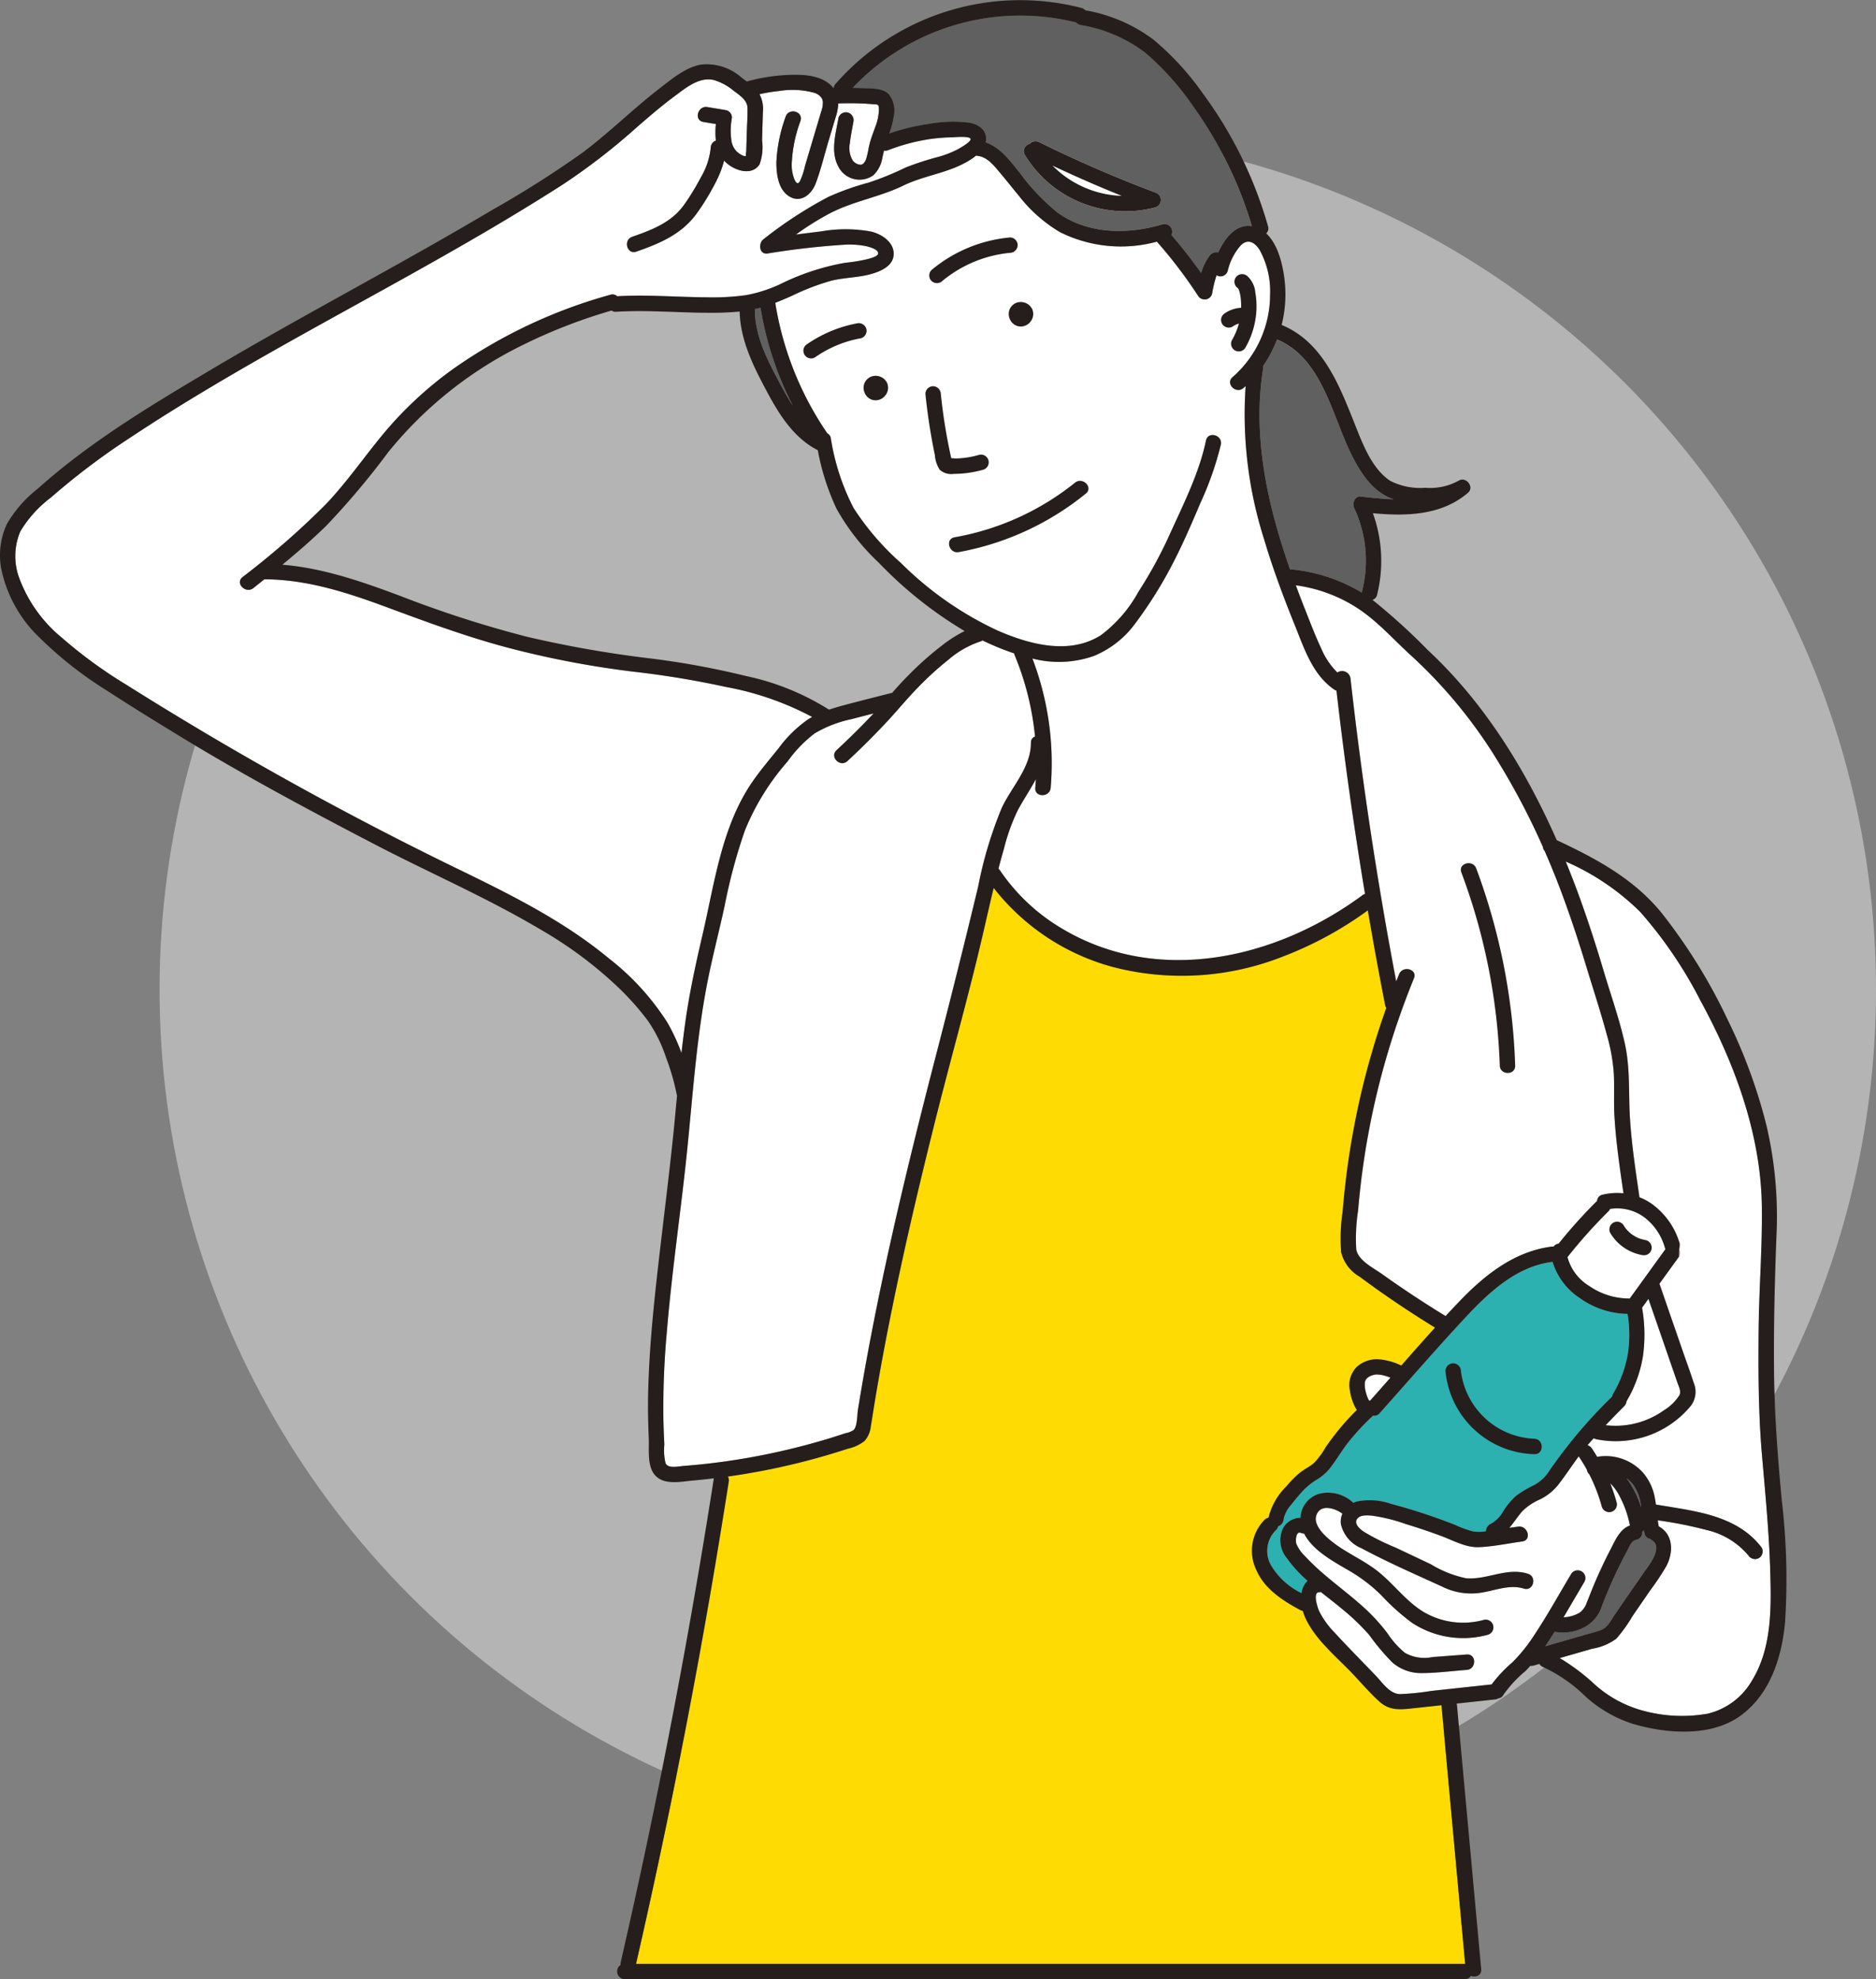 <svg xmlns="http://www.w3.org/2000/svg" width="200.012" height="211" viewBox="0 0 200.012 211">
  <rect x="0" y="0" width="200.012" height="211" fill="#808080" stroke="none"/>
  <g id="グループ_1195" data-name="グループ 1195" transform="translate(-144.988 -5482)">
    <g id="グループ_298" data-name="グループ 298" transform="translate(0 -1)">
      <circle id="楕円形_16" data-name="楕円形 16" cx="91.5" cy="91.5" r="91.5" transform="translate(162 5497)" fill="#b4b4b4"/>
      <g id="グループ_297" data-name="グループ 297">
        <g id="グループ_295" data-name="グループ 295">
          <path id="パス_5264" data-name="パス 5264" d="M278,5512.456a.847.847,0,0,0-1.162,0,.828.828,0,0,0,0,1.161.671.671,0,0,1,.281.421,4.373,4.373,0,0,1,.144.71,6.932,6.932,0,0,1,.041,1.069,3.409,3.409,0,0,0-1.725.578.882.882,0,0,0-.378.491.842.842,0,0,0,.083.633.826.826,0,0,0,.491.377.815.815,0,0,0,.633-.082,2.746,2.746,0,0,1,.413-.231c.079-.029.158-.057.24-.079a7.345,7.345,0,0,1-.725,1.754.822.822,0,0,0,1.418.829,8.974,8.974,0,0,0,1.184-3.914,8.749,8.749,0,0,0-.117-2.031A2.657,2.657,0,0,0,278,5512.456Z" fill="#fff"/>
          <path id="パス_5265" data-name="パス 5265" d="M239.515,5523.723a1.008,1.008,0,0,0-.1-.136,1.276,1.276,0,0,0-.114-.138,1.962,1.962,0,0,0-.212-.167.715.715,0,0,0-.063-.04,1.973,1.973,0,0,0-.265-.114.608.608,0,0,0-.082-.025,2.333,2.333,0,0,0-.288-.04.5.5,0,0,0-.085,0,1.972,1.972,0,0,0-.288.039.426.426,0,0,0-.08.023,1.778,1.778,0,0,0-.258.114c-.013.008-.025.016-.037.025-.066.048-.133.1-.194.151a.635.635,0,0,0-.078.122c-.035.04-.084.065-.112.112a1.093,1.093,0,0,0-.147.322,1.232,1.232,0,0,0-.051.358c0,.023,0,.047,0,.071a2.12,2.12,0,0,0,.042.284c.006.023.013.046.021.068a2.26,2.26,0,0,0,.113.262,1.427,1.427,0,0,0,.208.279.529.529,0,0,0,.052.048,1.667,1.667,0,0,0,.224.169,1.766,1.766,0,0,0,.25.109.5.5,0,0,0,.079.023,1.34,1.34,0,0,0,.581,0,.494.494,0,0,0,.083-.022,1.98,1.98,0,0,0,.265-.114,1.306,1.306,0,0,0,.292-.222,1.382,1.382,0,0,0,.119-.145,1.253,1.253,0,0,0,.109-.152,2,2,0,0,0,.112-.26.524.524,0,0,0,.026-.088,1.85,1.85,0,0,0,.037-.287,1.518,1.518,0,0,0-.034-.293A1.065,1.065,0,0,0,239.515,5523.723Z" fill="#fff"/>
          <path id="パス_5266" data-name="パス 5266" d="M253.156,5515.373l-.038.025c-.065.048-.132.1-.193.151a.606.606,0,0,0-.078.122c-.035.04-.084.065-.112.112a1.092,1.092,0,0,0-.148.322,1.231,1.231,0,0,0-.05.357.439.439,0,0,0,0,.072,2.094,2.094,0,0,0,.041.283c.006.024.014.047.022.069a2.092,2.092,0,0,0,.113.262,1.379,1.379,0,0,0,.208.278.408.408,0,0,0,.052.049,1.666,1.666,0,0,0,.224.169,1.714,1.714,0,0,0,.25.109.416.416,0,0,0,.079.023,1.34,1.34,0,0,0,.581,0,.452.452,0,0,0,.083-.022,2.1,2.1,0,0,0,.265-.114,1.3,1.3,0,0,0,.292-.223,1.244,1.244,0,0,0,.119-.145,1.354,1.354,0,0,0,.109-.151,2.039,2.039,0,0,0,.112-.26.539.539,0,0,0,.026-.088,1.859,1.859,0,0,0,.037-.287,1.6,1.6,0,0,0-.034-.293,1.061,1.061,0,0,0-.13-.336,1.124,1.124,0,0,0-.1-.137,1.107,1.107,0,0,0-.114-.137,1.926,1.926,0,0,0-.212-.167.525.525,0,0,0-.063-.04,2.021,2.021,0,0,0-.264-.115.62.62,0,0,0-.083-.024,2.476,2.476,0,0,0-.288-.041.547.547,0,0,0-.085,0,2.2,2.2,0,0,0-.287.038.653.653,0,0,0-.08.024A1.6,1.6,0,0,0,253.156,5515.373Z" fill="#fff"/>
          <path id="パス_5267" data-name="パス 5267" d="M249.825,5533.072a.822.822,0,0,0-.437-1.584,9.818,9.818,0,0,1-2.509.388c-.071,0-.3-.028-.466-.03-.011-.036-.024-.074-.03-.1q-.151-.69-.288-1.383-.523-2.665-.8-5.368a.845.845,0,0,0-.821-.821.828.828,0,0,0-.822.821,64.278,64.278,0,0,0,1.009,6.533,3.279,3.279,0,0,0,.513,1.55,1.846,1.846,0,0,0,1.494.444A11.642,11.642,0,0,0,249.825,5533.072Z" fill="#fff"/>
          <path id="パス_5268" data-name="パス 5268" d="M246.329,5531.85a.173.173,0,0,0-.089.02C246.277,5531.833,246.3,5531.834,246.329,5531.85Z" fill="#fff"/>
          <path id="パス_5269" data-name="パス 5269" d="M259.6,5534.457a28.37,28.37,0,0,1-12.837,5.819c-1.039.186-.6,1.769.437,1.584a30,30,0,0,0,13.561-6.242C261.58,5534.954,260.411,5533.8,259.6,5534.457Z" fill="#fff"/>
          <path id="パス_5270" data-name="パス 5270" d="M245.461,5512.95a13.281,13.281,0,0,1,7.207-2.994.844.844,0,0,0,.822-.821.828.828,0,0,0-.822-.822,15.21,15.21,0,0,0-8.369,3.475.828.828,0,0,0,0,1.162A.842.842,0,0,0,245.461,5512.95Z" fill="#fff"/>
          <path id="パス_5271" data-name="パス 5271" d="M237.352,5518.049a.844.844,0,0,0-1.011-.574,13.843,13.843,0,0,0-5.291,2.206.821.821,0,1,0,.829,1.418,12.289,12.289,0,0,1,4.9-2.04A.826.826,0,0,0,237.352,5518.049Z" fill="#fff"/>
          <path id="パス_5272" data-name="パス 5272" d="M320.484,5615.21a4.391,4.391,0,0,1-.842-.234h0l-.021-.012c-.066-.031-.132-.063-.2-.1a4.041,4.041,0,0,1-.376-.225c-.049-.033-.1-.067-.144-.1l-.057-.046c-.111-.1-.218-.2-.319-.3-.051-.052-.1-.106-.148-.162-.023-.026-.068-.087-.09-.117-.066-.094-.132-.186-.191-.284a.822.822,0,0,0-1.419.829,4.989,4.989,0,0,0,3.371,2.336.9.9,0,0,0,.633-.083.84.84,0,0,0,.377-.491A.83.83,0,0,0,320.484,5615.21Z" fill="#fff"/>
          <path id="パス_5273" data-name="パス 5273" d="M308.565,5636.38a8.233,8.233,0,0,1-7.82-7.224.847.847,0,0,0-.821-.822.827.827,0,0,0-.822.822,9.775,9.775,0,0,0,9.463,8.867C309.622,5638.063,309.62,5636.421,308.565,5636.38Z" fill="#fff"/>
          <path id="パス_5274" data-name="パス 5274" d="M304.888,5596.592c.036,1.054,1.679,1.059,1.643,0a66.309,66.309,0,0,0-4.153-21.016c-.367-.981-1.956-.556-1.584.437A64.88,64.88,0,0,1,304.888,5596.592Z" fill="#fff"/>
          <path id="パス_5275" data-name="パス 5275" d="M304.872,5564.457a75.986,75.986,0,0,1,4.62,8.853.622.622,0,0,0,.168.386q.993,2.268,1.861,4.588c.951,2.556,1.8,5.148,2.594,7.758.739,2.433,1.541,4.859,2.2,7.316a19.519,19.519,0,0,1,.74,4.239c.057,1.458-.025,2.915.059,4.375.158,2.765.568,5.507.964,8.247a6.607,6.607,0,0,0-2.234.146.72.72,0,0,0-.582.66,53.97,53.97,0,0,0-4.1,4.569.756.756,0,0,0-.522.307.783.783,0,0,0-.233,0c-3.993.525-7.124,3.031-9.833,5.856-.489.51-.966,1.032-1.447,1.551q-3.474-2.12-6.789-4.484c-.894-.64-2.577-1.453-2.747-2.659a19.372,19.372,0,0,1,.2-4.12,83.26,83.26,0,0,1,2.908-15.936,85.37,85.37,0,0,1,3.046-8.813c.4-.978-1.19-1.4-1.584-.436-.1.256-.2.515-.3.773q-3.055-16.055-4.881-32.309a.9.9,0,0,0-1.4-.629,7.965,7.965,0,0,1-1.729-2.569c-.61-1.3-1.126-2.653-1.655-3.989-.359-.9-.7-1.816-1.042-2.73a15.937,15.937,0,0,1,6.541,2.412c2.184,1.415,3.914,3.422,5.835,5.156A51.671,51.671,0,0,1,304.872,5564.457Z" fill="#fff"/>
          <path id="パス_5276" data-name="パス 5276" d="M318.4,5640.593a3.587,3.587,0,0,1,.728.716,5,5,0,0,1,.822,2.376A10.119,10.119,0,0,0,318.4,5640.593Z" fill="#606060"/>
          <path id="パス_5277" data-name="パス 5277" d="M310.224,5639.714a4.53,4.53,0,0,1-1.666,1.6,11.45,11.45,0,0,0-1.963,1.172,7.812,7.812,0,0,0-1.3,1.559,3.6,3.6,0,0,1-1.338,1.391.87.87,0,0,0-.541.8,4.327,4.327,0,0,1-1.407.018,10.967,10.967,0,0,1-1.884-.691q-1.11-.437-2.237-.83-2.275-.8-4.61-1.415a6.8,6.8,0,0,0-3.636-.246,2.889,2.889,0,0,0-.371.143,3.907,3.907,0,0,0-3.625-.97,2.773,2.773,0,0,0-2.007,2.57,2.113,2.113,0,0,0-1.867,1.121,2.986,2.986,0,0,0,.407,3.167,14.012,14.012,0,0,0,2.225,2.426,2.13,2.13,0,0,0-.648,1.316,7.692,7.692,0,0,1-3.243-2.948,3.109,3.109,0,0,1,.478-3.742.731.731,0,0,0,.259-.447.872.872,0,0,0,.6-.776,3.272,3.272,0,0,1,.82-1.538c.375-.478.759-.953,1.175-1.4a7.107,7.107,0,0,1,1.436-1.192,5.318,5.318,0,0,0,1.383-1.133c.8-.982,1.411-2.1,2.211-3.08a26.623,26.623,0,0,1,2.525-2.674.7.7,0,0,0,.672-.247c3.031-3.39,6.011-6.836,9.108-10.166,2.487-2.673,5.444-5.465,9.226-5.963a.947.947,0,0,0,.11-.025,7.081,7.081,0,0,0,2.884,3.858,8.982,8.982,0,0,0,5.107,1.694,13.566,13.566,0,0,1,.037,4.252,12.514,12.514,0,0,1-1.571,4.263.846.846,0,0,0-.107.295A53.221,53.221,0,0,0,310.224,5639.714Z" fill="#2db0b0"/>
          <path id="パス_5278" data-name="パス 5278" d="M290.9,5632.215q-.036-.07-.069-.141c-.036-.081-.043-.1-.023-.046s.013.034-.019-.048c-.02-.049-.038-.1-.056-.147-.026-.075-.051-.15-.074-.225a4.9,4.9,0,0,1-.129-.536c0-.024-.018-.129-.021-.146-.006-.065-.013-.131-.016-.2,0-.1.008-.195,0-.291,0-.017,0-.016,0-.023.008-.042.016-.084.027-.126s.053-.131.048-.128c.016-.03.031-.06.049-.089l.038-.056.017-.019c.044-.041.087-.086.13-.129l.016-.016.012-.008c.062-.039.122-.079.186-.114.029-.016.144-.066.136-.066.034-.012.068-.026.1-.037.061-.019.122-.036.184-.05.042-.01.083-.018.125-.026l.031,0a1.635,1.635,0,0,1,.355,0c.055,0,.109.007.164.012l.04,0c-.016,0,0,0,.066.012.054.01.108.021.161.033.161.036.32.081.477.132.127.041.25.089.374.137q-1.082,1.228-2.168,2.45a.677.677,0,0,0-.109,0C290.94,5632.286,290.92,5632.251,290.9,5632.215Z" fill="#fff"/>
          <path id="パス_5279" data-name="パス 5279" d="M318.16,5632.9a.773.773,0,0,0,.233-.5,13.775,13.775,0,0,0,1.757-4.8,16.548,16.548,0,0,0-.092-5.185l.68-.942q.811,2.343,1.622,4.687l.968,2.8q.254.735.509,1.471c.142.409.4.871.216,1.291a5.017,5.017,0,0,1-1.634,1.607,8.96,8.96,0,0,1-2.1,1.119,8.846,8.846,0,0,1-4.136.49C316.834,5634.244,317.5,5633.57,318.16,5632.9Z" fill="#fff"/>
          <path id="パス_5280" data-name="パス 5280" d="M318.733,5621.45a.752.752,0,0,0-.1-.021,7.486,7.486,0,0,1-4.218-1.342,5.144,5.144,0,0,1-2.3-3.074,53.8,53.8,0,0,1,4.363-4.878.792.792,0,0,0,.165-.252,4.9,4.9,0,0,1,3.683.9,6.163,6.163,0,0,1,2.174,3.232.873.873,0,0,0,.06.145Z" fill="#fff"/>
          <path id="パス_5281" data-name="パス 5281" d="M289.029,5531.368c.991,2.015,2.33,4.126,4.543,4.86-1.193-.035-2.38-.164-3.49-.289-.679-.076-.943.739-.709,1.236a13.2,13.2,0,0,1,.849,8.786.893.893,0,0,0-.022.247,17.775,17.775,0,0,0-7.44-2.5.824.824,0,0,0-.227.008c-.454-1.3-.883-2.608-1.268-3.929-1.655-5.675-2.558-11.644-1.6-17.529a.893.893,0,0,0,0-.258,13.224,13.224,0,0,0,1.462-2.792C285.9,5521.169,286.992,5527.225,289.029,5531.368Z" fill="#606060"/>
          <path id="パス_5282" data-name="パス 5282" d="M276.4,5523.205c-.8.692.365,1.849,1.162,1.161.08-.069.154-.144.232-.215a43.9,43.9,0,0,0,1.981,16.38c.914,3.084,2.041,6.1,3.246,9.081,1.011,2.5,1.9,5.33,4.241,6.915a.825.825,0,0,0,.219.1q1.248,10.871,3.043,21.665a.8.8,0,0,0-.255.126c-9.177,6.779-21.771,9.714-32.058,3.569a20.7,20.7,0,0,1-6.608-6.2.872.872,0,0,0-.161-.178c.185-.711.376-1.42.581-2.126a21.073,21.073,0,0,1,1.492-4.141c.6-1.11,1.308-2.152,1.9-3.264-.017.3-.024.6-.049.9-.089,1.054,1.554,1.048,1.642,0a31.263,31.263,0,0,0-1.964-13.784,11.244,11.244,0,0,0,6.567-.268,10.325,10.325,0,0,0,4.478-3.553,45.317,45.317,0,0,0,4-6.429c1.062-2.061,1.985-4.21,2.89-6.343a33.984,33.984,0,0,0,2.17-6.2c.216-1.032-1.367-1.473-1.584-.437-.734,3.5-2.423,6.817-3.889,10.055a46.161,46.161,0,0,1-3.3,6.044,14.442,14.442,0,0,1-4.015,4.651c-3.381,2.15-7.673.973-11.074-.524a36.237,36.237,0,0,1-10.25-7.179,28.344,28.344,0,0,1-5.036-5.843,24.259,24.259,0,0,1-2.434-7.458.705.705,0,0,0-.367-.511,34.1,34.1,0,0,1-5.554-13.923c.611-.236,1.214-.5,1.81-.761a25.36,25.36,0,0,1,4.167-1.593c1.436-.353,2.945-.321,4.365-.746,1.07-.321,2.379-.941,2.278-2.261-.091-1.2-1.349-1.98-2.407-2.231a15.082,15.082,0,0,0-5.33-.018c-.893.11-1.785.224-2.677.337a29.913,29.913,0,0,1,3.745-2.33c2.467-1.251,5.215-1.683,7.7-2.892,2.137-1.04,4.573-1.311,6.654-2.46a7.506,7.506,0,0,0,1.11-.739.89.89,0,0,0,.181.038c1.048.116,1.8,1.133,2.433,1.88.662.783,1.291,1.593,1.949,2.379a15.63,15.63,0,0,0,4.372,3.864,14.548,14.548,0,0,0,10.33,1.015,49.53,49.53,0,0,1,4.388,5.765.825.825,0,0,0,.818.392.811.811,0,0,0,.683-.589,12.894,12.894,0,0,1,.482-1.985.8.8,0,0,0,1.188-.47,6.226,6.226,0,0,1,1.362-2.682c.791-.815,1.536-.342,2.05.476a9.155,9.155,0,0,1,1.1,4.75A11.691,11.691,0,0,1,276.4,5523.205Z" fill="#fff"/>
          <path id="パス_5283" data-name="パス 5283" d="M226.075,5515.8a35.169,35.169,0,0,0,3.5,10.535c-.494-.737-.933-1.517-1.349-2.294-1.321-2.468-2.716-5.067-2.75-7.933a.859.859,0,0,0-.017-.147C225.665,5515.915,225.87,5515.855,226.075,5515.8Z" fill="#606060"/>
          <path id="パス_5284" data-name="パス 5284" d="M259.748,5485.4a.722.722,0,0,0,.446.26,15.5,15.5,0,0,1,6.923,2.975,29.454,29.454,0,0,1,5.071,5.677,42.746,42.746,0,0,1,6.268,12.8c-1.668-.282-2.879,1.249-3.594,2.8a.87.87,0,0,0-.939.373,5.861,5.861,0,0,0-.878,1.814c-.988-1.4-2.052-2.749-3.173-4.047a.819.819,0,0,0-.944-1.149c-3.722,1.118-8.015,1.083-11.257-1.3a23.261,23.261,0,0,1-4.036-4.284c-1.018-1.254-2.041-2.63-3.573-3.143a1.937,1.937,0,0,0,.049-.2c.136-1.089-.8-1.724-1.758-1.892a14.566,14.566,0,0,0-4.394.133,21.441,21.441,0,0,0-4.175,1.029,9.03,9.03,0,0,0,.493-1.868,2.8,2.8,0,0,0-.54-2.34c-.676-.69-1.949-.6-2.836-.642-.334-.016-.667-.015-1-.018A24.548,24.548,0,0,1,259.748,5485.4Z" fill="#606060"/>
          <path id="パス_5285" data-name="パス 5285" d="M216.13,5591.991a27.121,27.121,0,0,0-6.263-6.849c-4.751-3.934-10.3-6.7-15.816-9.384a369.344,369.344,0,0,1-35.617-19.771A49.156,49.156,0,0,1,151.6,5551a14.935,14.935,0,0,1-4.632-6.569,6.743,6.743,0,0,1,.185-4.779,12.675,12.675,0,0,1,3.277-3.625,74.922,74.922,0,0,1,8.248-6.248c11.9-7.914,24.737-14.307,37.07-21.487,3.1-1.8,6.164-3.652,9.181-5.582a68.379,68.379,0,0,0,7.976-6.165c1.3-1.126,2.6-2.251,3.979-3.271,1.195-.882,2.645-2.128,4.234-1.736a5.894,5.894,0,0,1,2.08,1.128c.632.482,1.47.994,1.487,1.853s-.048,1.749-.073,2.618l-.039,1.327-.019.663c0,.08-.094.471-.017.484-.283.142-.891-.344-1.027-.484a2.082,2.082,0,0,1-.524-1.012,7.388,7.388,0,0,1,.038-2.572.818.818,0,0,0-.6-.792l-2.009-.336c-1.034-.173-1.479,1.41-.437,1.584l1.335.223a8.513,8.513,0,0,0,0,1.77.8.8,0,0,0-.544.731,7.807,7.807,0,0,1-1.058,3.191,25.507,25.507,0,0,1-1.846,3c-1.343,1.824-3.4,2.608-5.469,3.327-.992.346-.565,1.933.437,1.584,2.446-.852,4.741-1.81,6.344-3.939a24.543,24.543,0,0,0,2.039-3.309,10.973,10.973,0,0,0,.969-2.486c.028.034.048.071.078.1.841.918,2.836,1.663,3.7.34a5.353,5.353,0,0,0,.272-2.572c.029-1,.06-1.99.086-2.986a3.371,3.371,0,0,0-.356-1.924,19.066,19.066,0,0,1,2.146-.361,8.823,8.823,0,0,1,3.693.2,1.436,1.436,0,0,1,.807.6c.013.027.023.044.029.055.019.052.035.1.049.157.048.169.025.062.029.175a2.51,2.51,0,0,1-.151.934c-.4,1.343-.8,2.683-1.2,4.025l-.555,1.858a7.52,7.52,0,0,1-.54,1.62c-.216.375-.39.2-.563-.14a4.2,4.2,0,0,1-.3-1.9,14.856,14.856,0,0,1,.925-4.39c.327-1.008-1.258-1.44-1.584-.437a16.339,16.339,0,0,0-.984,4.827c-.012,1.255.179,2.945,1.374,3.667,1.245.751,2.376-.231,2.813-1.381.557-1.463.921-3.029,1.369-4.528l.741-2.477a5.675,5.675,0,0,0,.3-1.508c0-.006,0-.012,0-.018a29.9,29.9,0,0,1,3.8.084c.108.009.347,0,.429.08.126.126.1.479.1.639a5.607,5.607,0,0,1-.4,1.746c-.211.6-.452,1.2-.607,1.825-.126.51-.184,1.037-.354,1.536-.107.313-.3.593-.564.621a1.133,1.133,0,0,1-.874-.471,2.644,2.644,0,0,1-.287-1.878c.077-.737.237-1.471.362-2.2a.845.845,0,0,0-.573-1.011.83.83,0,0,0-1.011.574c-.279,1.627-.864,3.557-.047,5.117a2.531,2.531,0,0,0,3.763.995,3.259,3.259,0,0,0,.959-1.843c.06-.267.121-.529.183-.791a.731.731,0,0,0,.43-.039,20.8,20.8,0,0,1,4.58-1.205,19.746,19.746,0,0,1,2.3-.173c.225,0,1.765-.162,1.909.162.132.3-1.223,1.047-1.44,1.162a10.94,10.94,0,0,1-1.956.755,31.323,31.323,0,0,0-3.521,1.142,31.452,31.452,0,0,1-3.94,1.608,28.153,28.153,0,0,0-4.308,1.532,44.692,44.692,0,0,0-6.9,4.5c-.573.415-.486,1.644.414,1.53a82.282,82.282,0,0,1,8.375-.949,9.2,9.2,0,0,1,2.094.154c.3.064,1.366.332,1.336.786-.024.379-1.143.6-1.465.682a18.859,18.859,0,0,1-2.049.313,25.54,25.54,0,0,0-6.987,2.31,15.275,15.275,0,0,1-3.546,1.136,25.876,25.876,0,0,1-4.291.234c-3.163-.017-6.321-.3-9.484-.111a.733.733,0,0,0-.733-.158,54.014,54.014,0,0,0-16.773,7.919,40.375,40.375,0,0,0-6.836,6.209c-2.317,2.678-4.278,5.641-6.727,8.209a86.581,86.581,0,0,1-8.875,7.761c-.826.659.343,1.815,1.162,1.162l1.154-.925c4.5.008,8.8,1.4,12.987,2.945,4.321,1.6,8.613,3.193,13.074,4.368a100.127,100.127,0,0,0,13.445,2.549,97.535,97.535,0,0,1,9.7,1.61,31.526,31.526,0,0,1,9.22,3.21c-.146.081-.3.152-.44.242a13.382,13.382,0,0,0-3.157,3.094c-.953,1.178-1.937,2.337-2.8,3.586-3.278,4.766-4.022,10.8-5.306,16.3-.734,3.148-1.417,6.271-1.856,9.477-.143,1.04-.268,2.081-.386,3.124A20.577,20.577,0,0,0,216.13,5591.991Z" fill="#fff"/>
          <path id="パス_5286" data-name="パス 5286" d="M217.819,5639.28c-.532.041-1.594.3-1.869-.292a5.836,5.836,0,0,1-.132-1.977c-.04-.9-.084-1.8-.1-2.707a88.507,88.507,0,0,1,.359-9.239c.516-6.289,1.446-12.534,2.107-18.809.646-6.146,1.019-12.337,2.2-18.414.541-2.781,1.267-5.527,1.867-8.3a58.458,58.458,0,0,1,2.148-7.994,25.964,25.964,0,0,1,4.555-7.371,13.769,13.769,0,0,1,2.9-3,12.784,12.784,0,0,1,3.891-1.508c.787-.206,1.575-.406,2.363-.608q-1.9,2.021-3.93,3.908c-.777.72.387,1.879,1.162,1.162q2.166-2.006,4.182-4.163c1.09-1.17,2.106-2.408,3.217-3.558a33.545,33.545,0,0,1,3.331-3.053,10.166,10.166,0,0,1,3.4-1.962.835.835,0,0,0,.261-.126,29.012,29.012,0,0,0,3.383,1.383.843.843,0,0,0,.054.192,30.225,30.225,0,0,1,2.169,8.676.63.63,0,0,0-.425.692.579.579,0,0,0-.013.06c-.03,2.557-2.045,4.609-3.09,6.812a43.218,43.218,0,0,0-2.529,8.41q-2.186,9.093-4.534,18.134c-3.217,12.453-6.239,24.977-8.291,37.682-.085.53-.054,1.708-.445,2.125a2.226,2.226,0,0,1-.878.348q-.612.2-1.229.4-2.235.7-4.51,1.251a72.279,72.279,0,0,1-9.316,1.638C219.32,5639.153,218.57,5639.223,217.819,5639.28Z" fill="#fff"/>
          <path id="パス_5287" data-name="パス 5287" d="M301.2,5692.373c-.028,0-.049-.016-.078-.016H212.795q4.536-19.8,7.987-39.832.993-5.78,1.9-11.575a.84.84,0,0,0-.1-.555c.3-.043.607-.079.91-.125a73.9,73.9,0,0,0,9.607-2.128q1.161-.341,2.312-.718a4.252,4.252,0,0,0,1.755-.821,2.76,2.76,0,0,0,.66-1.539c.151-.873.278-1.75.423-2.623q.837-5.013,1.857-9.993c1.367-6.725,2.942-13.406,4.61-20.062,1.628-6.5,3.464-12.953,4.986-19.478.409-1.751.8-3.506,1.229-5.254a24.04,24.04,0,0,0,12.861,8.467,29.3,29.3,0,0,0,17.965-1.153,38.748,38.748,0,0,0,9.061-4.928q.864,5.064,1.845,10.107a.8.8,0,0,0,.125.306,84.524,84.524,0,0,0-3.542,13.221q-.77,4.23-1.118,8.524a18.959,18.959,0,0,0-.154,4.294,4.139,4.139,0,0,0,1.975,2.612c2.594,1.931,5.282,3.733,8.037,5.425-1.215,1.336-2.411,2.691-3.6,4.047a6.7,6.7,0,0,0-2.506-.679,3.262,3.262,0,0,0-2.227.809,2.758,2.758,0,0,0-.734,2.569,5.518,5.518,0,0,0,.739,2.051,26.12,26.12,0,0,0-2.074,2.264c-.437.546-.858,1.106-1.254,1.683a8.623,8.623,0,0,1-1.216,1.659c-.465.413-1.056.682-1.544,1.074a10.236,10.236,0,0,0-1.422,1.437,6.97,6.97,0,0,0-1.915,3.353.82.82,0,0,0-.4.194,4.712,4.712,0,0,0-.879,5.424c.863,1.976,2.808,3.23,4.637,4.209a.87.87,0,0,0,.3.1,4.807,4.807,0,0,0,.255.729c1.042,2.295,3.245,4.1,4.956,5.882.981,1.024,1.917,2.146,2.977,3.087s2.162.844,3.477.7l3.111-.335Z" fill="#ffdb04"/>
          <path id="パス_5288" data-name="パス 5288" d="M306.235,5660.205a14.461,14.461,0,0,0-2.192,2.36l-6.454.694a27.246,27.246,0,0,1-3.33.34c-1.116-.019-1.873-1.217-2.588-1.963-1.472-1.536-2.977-3.048-4.414-4.618a9.025,9.025,0,0,1-1.645-2.3c-.127-.281-.7-1.964.013-1.982a.967.967,0,0,0,.186-.023c.78.624,1.572,1.228,2.313,1.85a23.848,23.848,0,0,1,2.842,2.728,24.511,24.511,0,0,0,2.447,2.914,4.662,4.662,0,0,0,3.16,1.154c1.592-.007,3.207-.222,4.794-.34,1.048-.078,1.057-1.722,0-1.643q-1.809.135-3.617.27a4.273,4.273,0,0,1-2.961-.437,9.273,9.273,0,0,1-1.87-2.084,19.865,19.865,0,0,0-1.95-2.222c-1.489-1.447-3.174-2.671-4.75-4.02a23.7,23.7,0,0,1-2.146-2.044,3.764,3.764,0,0,1-.887-1.305c-.071-.23-.058-1.355.5-1.119a.889.889,0,0,0,.353.072c.923,1.844,3.267,3.054,4.888,4.015a16.951,16.951,0,0,1,3.349,2.581,23.132,23.132,0,0,0,3.283,2.937,9.952,9.952,0,0,0,8.072,1.248.822.822,0,0,0-.436-1.584,8.309,8.309,0,0,1-6.336-.789c-1.89-1.1-3.19-2.935-4.869-4.3-1.647-1.336-3.679-2.114-5.287-3.493-.648-.555-1.69-1.577-1.379-2.546.41-1.281,2.012-.781,2.785-.183a2.093,2.093,0,0,0-.161,1.113,3.672,3.672,0,0,0,2.192,2.563c2.794,1.5,5.76,2.789,8.645,4.11a6.859,6.859,0,0,0,4.188.615c1.473-.24,2.99-.888,4.477-.421,1.011.318,1.443-1.267.437-1.584-2.263-.711-4.34.667-6.588.482a11.765,11.765,0,0,1-3.755-1.489l-3.756-1.778a24.471,24.471,0,0,1-3.4-1.695c-.4-.272-1.083-.84-.711-1.369.306-.434,1.071-.386,1.536-.349a17.925,17.925,0,0,1,3.651.9q1.914.577,3.791,1.276c1.284.478,2.6,1.241,4,1.187,1.538-.059,3.1-.4,4.628-.606,1.042-.142.6-1.725-.437-1.584l-.945.129c.472-.546.865-1.171,1.376-1.758a6.106,6.106,0,0,1,1.916-1.283,5.7,5.7,0,0,0,1.936-1.564c.762-.983,1.44-2.014,2.175-3.009.317.469.6.948.869,1.433a.827.827,0,0,0,.225.439,17.732,17.732,0,0,1,1.352,3.433.822.822,0,1,0,1.584-.437,19.72,19.72,0,0,0-.688-2.012,4.832,4.832,0,0,1,.835,1.058,11.111,11.111,0,0,1,1.278,3.464c-1.057.348-1.589,1.615-2.061,2.524q-.963,1.854-1.774,3.783c-.258.609-.492,1.228-.743,1.84a2.28,2.28,0,0,1-.739,1.1,3.56,3.56,0,0,1-1.76.519c.753-1.262,1.487-2.537,2.237-3.8a.822.822,0,0,0-1.418-.829c-1.328,2.228-2.594,4.512-4.034,6.671A16.947,16.947,0,0,1,306.235,5660.205Z" fill="#fff"/>
          <path id="パス_5289" data-name="パス 5289" d="M309.885,5658.28c.293-.439.575-.886.855-1.334a4.868,4.868,0,0,0,2.9-.343,3.906,3.906,0,0,0,2.182-2.516c.514-1.3,1.06-2.592,1.673-3.853q.486-1,1.017-1.984c.226-.419.447-1.032.971-1.111a.81.81,0,0,0,.6-.857.739.739,0,0,0,.17-.186c.023.129.043.26.073.385a.714.714,0,0,0,.6.573.874.874,0,0,0,.161.121c1.311.775-.372,2.778-.886,3.528l-3.069,4.467c-.4.591-.749,1.353-1.458,1.607-.781.28-1.606.468-2.4.7l-3.522,1.015C309.788,5658.419,309.838,5658.35,309.885,5658.28Z" fill="#606060"/>
          <path id="パス_5290" data-name="パス 5290" d="M331.769,5662.174a7.449,7.449,0,0,1-4.7,3.511,15.772,15.772,0,0,1-6.926-.321,12.625,12.625,0,0,1-5.315-2.96,21.99,21.99,0,0,0-3.555-2.645l3.475-1a5.9,5.9,0,0,0,2.554-1.062,14.689,14.689,0,0,0,1.717-2.384l1.888-2.749a27.921,27.921,0,0,0,1.728-2.592c.748-1.407.811-3.307-.723-4.214-.022-.013-.043-.019-.064-.03-.043-.218-.083-.436-.113-.655a44.256,44.256,0,0,1,5.29,1.052,8.214,8.214,0,0,1,4.36,2.675.849.849,0,0,0,1.124.3.827.827,0,0,0,.294-1.124c-2.647-3.5-7.259-3.9-11.272-4.587-.028-.209-.055-.417-.092-.624a5.676,5.676,0,0,0-1.268-2.762,5.342,5.342,0,0,0-4.9-1.688c-.18-.3-.356-.6-.552-.9a.92.92,0,0,0-.465-.354c.024-.028.045-.058.07-.087.194-.224.4-.436.6-.657a.8.8,0,0,0,.285.112,10.387,10.387,0,0,0,10-3.5,2.474,2.474,0,0,0,.369-2.5c-.385-1.183-.815-2.354-1.222-3.53q-1.221-3.525-2.44-7.05,1.041-1.442,2.084-2.883a.751.751,0,0,0,.022-.774.739.739,0,0,0,.06-.6,7.941,7.941,0,0,0-2.929-4.214,6.184,6.184,0,0,0-1.38-.742,1,1,0,0,0,0-.108c-.4-2.788-.831-5.575-1-8.389-.162-2.668.04-5.271-.545-7.9-.568-2.555-1.45-5.04-2.2-7.546-.793-2.666-1.639-5.316-2.586-7.931q-.711-1.964-1.511-3.915a26.137,26.137,0,0,1,7.943,5.37,45.962,45.962,0,0,1,6.412,9.442c3.637,6.661,6.437,14.209,6.55,21.877.064,4.354-.295,8.729-.34,13.085-.047,4.461-.034,8.942.348,13.39.368,4.277.786,8.516.9,12.811C333.844,5654.636,333.849,5658.806,331.769,5662.174Z" fill="#fff"/>
          <path id="パス_5291" data-name="パス 5291" d="M268.171,5505.107a.829.829,0,0,0,0-1.584,134.89,134.89,0,0,1-12.409-5.382.82.82,0,0,0-1.006.2.784.784,0,0,0-.5,1.179A12.551,12.551,0,0,0,268.171,5505.107Z" fill="#fff"/>
          <path id="パス_5292" data-name="パス 5292" d="M257.2,5500.646q3.636,1.716,7.362,3.227A10.878,10.878,0,0,1,257.2,5500.646Z" fill="#fff"/>
        </g>
        <g id="グループ_296" data-name="グループ 296">
          <path id="パス_5293" data-name="パス 5293" d="M278,5512.456a.847.847,0,0,0-1.162,0,.828.828,0,0,0,0,1.161.671.671,0,0,1,.281.421,4.373,4.373,0,0,1,.144.71,6.942,6.942,0,0,1,.049,1.06,3.414,3.414,0,0,0-1.733.587.882.882,0,0,0-.378.491.837.837,0,0,0,.083.633.826.826,0,0,0,.491.377.815.815,0,0,0,.633-.082,2.665,2.665,0,0,1,.386-.225c.092-.034.184-.064.279-.089a7.349,7.349,0,0,1-.737,1.758.822.822,0,0,0,1.418.829,8.974,8.974,0,0,0,1.184-3.914,8.738,8.738,0,0,0-.117-2.03A2.657,2.657,0,0,0,278,5512.456Z" fill="#251e1c"/>
          <path id="パス_5294" data-name="パス 5294" d="M239.515,5523.723a1.008,1.008,0,0,0-.1-.136,1.276,1.276,0,0,0-.114-.138,1.962,1.962,0,0,0-.212-.167.715.715,0,0,0-.063-.04,1.973,1.973,0,0,0-.265-.114.608.608,0,0,0-.082-.025,2.333,2.333,0,0,0-.288-.04.5.5,0,0,0-.085,0,2.114,2.114,0,0,0-.288.039.426.426,0,0,0-.08.023,1.778,1.778,0,0,0-.258.114c-.013.008-.025.016-.037.025-.066.048-.133.1-.194.151a.753.753,0,0,0-.066.073.872.872,0,0,0-.124.161,1.118,1.118,0,0,0-.147.322,1.232,1.232,0,0,0-.051.358.572.572,0,0,0,0,.071,2.12,2.12,0,0,0,.042.284c.006.023.013.046.021.068a2.26,2.26,0,0,0,.113.262,1.427,1.427,0,0,0,.208.279.529.529,0,0,0,.052.048,1.667,1.667,0,0,0,.224.169,1.766,1.766,0,0,0,.25.109.5.5,0,0,0,.079.023,1.34,1.34,0,0,0,.581,0,.494.494,0,0,0,.083-.022,1.862,1.862,0,0,0,.265-.114,1.306,1.306,0,0,0,.292-.222,1.382,1.382,0,0,0,.119-.145,1.253,1.253,0,0,0,.109-.152,2.05,2.05,0,0,0,.112-.259.564.564,0,0,0,.026-.089,1.85,1.85,0,0,0,.037-.287,1.518,1.518,0,0,0-.034-.293A1.065,1.065,0,0,0,239.515,5523.723Z" fill="#251e1c"/>
          <path id="パス_5295" data-name="パス 5295" d="M253.156,5515.373l-.038.025c-.065.048-.132.1-.193.151a.572.572,0,0,0-.066.073.816.816,0,0,0-.124.161,1.092,1.092,0,0,0-.148.322,1.231,1.231,0,0,0-.05.357.439.439,0,0,0,0,.072,2.094,2.094,0,0,0,.041.283c.006.024.014.047.022.069a2.092,2.092,0,0,0,.113.262,1.379,1.379,0,0,0,.208.278.408.408,0,0,0,.052.049,1.6,1.6,0,0,0,.224.169,1.714,1.714,0,0,0,.25.109.416.416,0,0,0,.079.023,1.34,1.34,0,0,0,.581,0,.452.452,0,0,0,.083-.022,2.1,2.1,0,0,0,.265-.114,1.3,1.3,0,0,0,.292-.223,1.168,1.168,0,0,0,.119-.145,1.354,1.354,0,0,0,.109-.151,2.039,2.039,0,0,0,.112-.26.539.539,0,0,0,.026-.088,1.989,1.989,0,0,0,.037-.287,1.6,1.6,0,0,0-.034-.293,1.061,1.061,0,0,0-.13-.336,1.124,1.124,0,0,0-.1-.137,1.107,1.107,0,0,0-.114-.137,2.014,2.014,0,0,0-.211-.167.632.632,0,0,0-.064-.04,1.976,1.976,0,0,0-.265-.115.566.566,0,0,0-.082-.024,2.476,2.476,0,0,0-.288-.041.547.547,0,0,0-.085,0,2.2,2.2,0,0,0-.287.038.653.653,0,0,0-.08.024A1.638,1.638,0,0,0,253.156,5515.373Z" fill="#251e1c"/>
          <path id="パス_5296" data-name="パス 5296" d="M249.825,5533.072a.822.822,0,0,0-.437-1.584,9.818,9.818,0,0,1-2.509.388c-.071,0-.3-.03-.467-.032-.012-.037-.023-.071-.029-.1q-.151-.69-.288-1.383-.523-2.665-.8-5.368a.845.845,0,0,0-.821-.821.828.828,0,0,0-.822.821,64.278,64.278,0,0,0,1.009,6.533,3.279,3.279,0,0,0,.513,1.55,1.846,1.846,0,0,0,1.494.444A11.642,11.642,0,0,0,249.825,5533.072Zm-3.5-1.226a.154.154,0,0,0-.087.024C246.276,5531.835,246.3,5531.832,246.327,5531.846Z" fill="#251e1c"/>
          <path id="パス_5297" data-name="パス 5297" d="M259.6,5534.457a28.37,28.37,0,0,1-12.837,5.819c-1.039.186-.6,1.769.437,1.584a30,30,0,0,0,13.561-6.242C261.58,5534.954,260.411,5533.8,259.6,5534.457Z" fill="#251e1c"/>
          <path id="パス_5298" data-name="パス 5298" d="M245.461,5512.95a13.281,13.281,0,0,1,7.207-2.994.844.844,0,0,0,.822-.821.828.828,0,0,0-.822-.822,15.21,15.21,0,0,0-8.369,3.475.828.828,0,0,0,0,1.162A.842.842,0,0,0,245.461,5512.95Z" fill="#251e1c"/>
          <path id="パス_5299" data-name="パス 5299" d="M237.352,5518.049a.845.845,0,0,0-1.011-.574,13.843,13.843,0,0,0-5.291,2.206.821.821,0,1,0,.829,1.418,12.289,12.289,0,0,1,4.9-2.04A.826.826,0,0,0,237.352,5518.049Z" fill="#251e1c"/>
          <path id="パス_5300" data-name="パス 5300" d="M320.484,5615.21a4.391,4.391,0,0,1-.842-.234h0l-.022-.012c-.066-.031-.132-.063-.2-.1a4.041,4.041,0,0,1-.376-.225c-.049-.033-.1-.067-.144-.1l-.057-.046c-.111-.1-.218-.2-.319-.3-.051-.052-.1-.106-.148-.162s-.187-.254-.037-.038c-.084-.12-.168-.237-.244-.363a.822.822,0,0,0-1.419.829,4.989,4.989,0,0,0,3.371,2.336.9.9,0,0,0,.633-.083.84.84,0,0,0,.377-.491A.831.831,0,0,0,320.484,5615.21Zm-.8-.212.023.008Z" fill="#251e1c"/>
          <path id="パス_5301" data-name="パス 5301" d="M308.565,5636.38a8.233,8.233,0,0,1-7.82-7.224.847.847,0,0,0-.821-.822.827.827,0,0,0-.822.822,9.775,9.775,0,0,0,9.463,8.867C309.622,5638.063,309.62,5636.421,308.565,5636.38Z" fill="#251e1c"/>
          <path id="パス_5302" data-name="パス 5302" d="M304.888,5596.592c.036,1.054,1.679,1.059,1.643,0a66.309,66.309,0,0,0-4.153-21.016c-.367-.981-1.956-.556-1.584.437A64.88,64.88,0,0,1,304.888,5596.592Z" fill="#251e1c"/>
          <path id="パス_5303" data-name="パス 5303" d="M334.952,5642.918c-.436-4.649-.786-9.254-.825-13.927-.04-4.719.079-9.438.258-14.154a42.633,42.633,0,0,0-1.061-11.851,56.925,56.925,0,0,0-4.177-11.359,58.818,58.818,0,0,0-6.947-11.23c-2.989-3.707-7.007-5.851-11.239-7.835-3.321-7.524-7.729-14.664-13.746-20.263a66.705,66.705,0,0,0-5.9-5.351.724.724,0,0,0,.495-.55,14.962,14.962,0,0,0-.45-8.685c3.551.324,7.305.253,10.141-2.181.711-.61-.209-1.776-.995-1.29a6.307,6.307,0,0,1-3.557.758,7.039,7.039,0,0,1-3.729-.733c-2.02-1.315-3.024-4.141-3.875-6.273-1.624-4.066-3.383-8.566-7.713-10.353a13.385,13.385,0,0,0,.284-5.032c-.208-1.523-.694-3.588-1.929-4.724a.732.732,0,0,0,.192-.769,44.038,44.038,0,0,0-6.912-14.1,29.694,29.694,0,0,0-5.337-5.819,17,17,0,0,0-7.235-3.1.787.787,0,0,0-.408-.251,26.173,26.173,0,0,0-26.219,8.1.83.83,0,0,0-.205.472h0a2.465,2.465,0,0,0-.268-.309c-1.077-1.05-2.811-1.166-4.231-1.132a19.593,19.593,0,0,0-4.756.712c-.193-.149-.388-.293-.578-.435a5.575,5.575,0,0,0-4.365-1.358c-1.651.324-3.1,1.564-4.4,2.565-2.836,2.193-5.383,4.741-8.262,6.88a110.656,110.656,0,0,1-9.591,6.073c-3.316,1.971-6.67,3.876-10.036,5.759-6.728,3.765-13.507,7.443-20.136,11.384-6.328,3.762-12.692,7.589-18.2,12.518a13.325,13.325,0,0,0-3.3,3.754,7.911,7.911,0,0,0-.646,4.674,14.093,14.093,0,0,0,4.194,7.554,40.872,40.872,0,0,0,7.074,5.548c2.609,1.7,5.271,3.337,7.93,4.959,6.685,4.079,13.593,7.775,20.536,11.392,5.946,3.1,12.147,5.77,17.91,9.207a43.545,43.545,0,0,1,7.9,5.85,28.835,28.835,0,0,1,3.446,3.834,15.473,15.473,0,0,1,1.917,3.9,24.439,24.439,0,0,1,1.131,3.91.865.865,0,0,0,.041.148q-.1,1-.191,2.01c-.618,6.566-1.528,13.1-2.206,19.657-.34,3.289-.6,6.59-.683,9.9-.039,1.656-.01,3.307.063,4.962.054,1.237-.219,3.088.772,4.04s2.658.576,3.867.467q1.15-.1,2.3-.243-3.143,20.157-7.39,40.118-1.221,5.736-2.535,11.452a.87.87,0,0,0-.016.306.834.834,0,0,0,.432,1.525h89.551a.744.744,0,0,0,.666-.357c.5.2,1.168-.037,1.105-.718l-2.583-28.148a.849.849,0,0,0-.031-.165l4.084-.439a.863.863,0,0,0,.349-.112.733.733,0,0,0,.565-.4,13.019,13.019,0,0,1,2.341-2.52c.176-.179.347-.365.513-.553a.828.828,0,0,0,.348-.029l.615-.177a.832.832,0,0,0,.433.351,16.285,16.285,0,0,1,4.537,3.17,13.766,13.766,0,0,0,4.934,2.851c3.6,1.074,8.4,1.467,11.584-.879,3.15-2.318,4.374-6.245,4.71-9.984A71.791,71.791,0,0,0,334.952,5642.918Zm-30.08-78.461a75.937,75.937,0,0,1,4.617,8.84.628.628,0,0,0,.184.416q.988,2.26,1.848,4.571c.951,2.556,1.8,5.148,2.594,7.758.739,2.433,1.541,4.859,2.2,7.316a19.519,19.519,0,0,1,.74,4.239c.058,1.458-.025,2.915.059,4.375.158,2.763.567,5.5.963,8.241a6.617,6.617,0,0,0-2.233.152.719.719,0,0,0-.582.66,53.829,53.829,0,0,0-4.1,4.554.764.764,0,0,0-.541.317.846.846,0,0,0-.222,0c-3.993.525-7.124,3.031-9.833,5.856q-.735.767-1.456,1.546-3.469-2.117-6.78-4.479c-.894-.64-2.577-1.453-2.747-2.659a19.372,19.372,0,0,1,.2-4.12,83.26,83.26,0,0,1,2.908-15.936,85.37,85.37,0,0,1,3.046-8.813c.4-.978-1.19-1.4-1.584-.436-.1.257-.207.515-.309.772q-3.054-16.053-4.875-32.308a.906.906,0,0,0-1.4-.629,7.96,7.96,0,0,1-1.723-2.569c-.61-1.3-1.126-2.653-1.655-3.989q-.54-1.362-1.049-2.736a15.916,15.916,0,0,1,6.548,2.418c2.184,1.415,3.914,3.422,5.835,5.156A51.671,51.671,0,0,1,304.872,5564.457Zm13.53,76.133a3.607,3.607,0,0,1,.729.719,5,5,0,0,1,.825,2.382A10.108,10.108,0,0,0,318.4,5640.59Zm-8.178-.876a4.53,4.53,0,0,1-1.666,1.6,11.45,11.45,0,0,0-1.963,1.172,7.812,7.812,0,0,0-1.3,1.559,3.6,3.6,0,0,1-1.338,1.391.872.872,0,0,0-.542.8,4.32,4.32,0,0,1-1.406.015,10.967,10.967,0,0,1-1.884-.691q-1.11-.437-2.237-.83-2.275-.8-4.61-1.415a6.8,6.8,0,0,0-3.636-.246,2.8,2.8,0,0,0-.369.141,3.91,3.91,0,0,0-3.627-.968,2.773,2.773,0,0,0-2.007,2.564,2.117,2.117,0,0,0-1.867,1.127,2.986,2.986,0,0,0,.407,3.167,14,14,0,0,0,2.218,2.426,2.137,2.137,0,0,0-.644,1.316,7.69,7.69,0,0,1-3.24-2.948,3.109,3.109,0,0,1,.478-3.742.738.738,0,0,0,.259-.432.881.881,0,0,0,.6-.791,3.272,3.272,0,0,1,.82-1.538c.375-.478.759-.953,1.175-1.4a7.107,7.107,0,0,1,1.436-1.192,5.318,5.318,0,0,0,1.383-1.133c.8-.982,1.411-2.1,2.211-3.08a26.494,26.494,0,0,1,2.513-2.673.7.7,0,0,0,.684-.248c3.031-3.39,6.011-6.836,9.108-10.166,2.487-2.673,5.444-5.465,9.226-5.963a.825.825,0,0,0,.111-.022,7.067,7.067,0,0,0,2.883,3.855,8.989,8.989,0,0,0,5.113,1.7,13.577,13.577,0,0,1,.031,4.249,12.514,12.514,0,0,1-1.571,4.263.874.874,0,0,0-.11.3A53.257,53.257,0,0,0,310.224,5639.714Zm-19.322-7.5q-.036-.07-.069-.141c-.036-.081-.043-.1-.023-.046s.013.034-.019-.048c-.02-.049-.038-.1-.056-.147-.026-.075-.051-.15-.074-.225a4.9,4.9,0,0,1-.129-.536c-.005-.028-.024-.179-.022-.15-.006-.064-.012-.129-.015-.193,0-.1.008-.195,0-.291l0-.027c.008-.041.016-.082.026-.122s.09-.211.027-.089c.022-.044.044-.086.07-.128.011-.018.023-.035.035-.052l.02-.023c.044-.041.087-.086.13-.129l.017-.017.011-.007c.062-.039.122-.079.186-.114.029-.016.143-.065.139-.067l.1-.036c.061-.019.122-.036.184-.05.042-.01.083-.018.125-.026.093-.015.083-.015-.03,0a1.131,1.131,0,0,1,.416-.011c.055,0,.109.007.164.012l.024,0s.031.006.082.014.108.021.161.033c.161.036.32.081.477.132.127.041.252.087.377.134q-1.083,1.23-2.17,2.452a.842.842,0,0,0-.111,0C290.94,5632.285,290.92,5632.251,290.9,5632.215Zm27.258.682a.772.772,0,0,0,.236-.5,13.779,13.779,0,0,0,1.754-4.8,16.566,16.566,0,0,0-.091-5.188l.679-.94q.811,2.343,1.622,4.687l.968,2.8.509,1.471c.142.409.4.871.216,1.291a5.017,5.017,0,0,1-1.634,1.607,8.96,8.96,0,0,1-2.1,1.119,8.857,8.857,0,0,1-4.137.491C316.833,5634.244,317.5,5633.57,318.16,5632.9Zm.583-11.46a.855.855,0,0,0-.113-.008,7.486,7.486,0,0,1-4.218-1.342,5.149,5.149,0,0,1-2.307-3.071,54.011,54.011,0,0,1,4.367-4.881.791.791,0,0,0,.171-.258,4.9,4.9,0,0,1,3.677.91,6.163,6.163,0,0,1,2.174,3.232.927.927,0,0,0,.059.147Zm-29.714-90.069c.991,2.016,2.331,4.128,4.546,4.861-1.194-.035-2.382-.165-3.493-.29-.679-.076-.943.739-.709,1.236a13.2,13.2,0,0,1,.849,8.786.94.94,0,0,0-.026.235,17.794,17.794,0,0,0-7.436-2.488.892.892,0,0,0-.23,0c-.454-1.3-.88-2.606-1.265-3.926-1.655-5.675-2.558-11.644-1.6-17.529a.876.876,0,0,0,.005-.26,13.25,13.25,0,0,0,1.465-2.8C285.911,5521.162,286.992,5527.225,289.029,5531.368ZM280.4,5514.42a11.691,11.691,0,0,1-4,8.785c-.8.692.365,1.849,1.162,1.161.078-.067.155-.137.231-.207a43.9,43.9,0,0,0,1.982,16.372c.914,3.084,2.041,6.1,3.246,9.081,1.011,2.5,1.9,5.33,4.241,6.915a.888.888,0,0,0,.216.107q1.248,10.866,3.042,21.659a.82.82,0,0,0-.251.129c-9.177,6.779-21.771,9.714-32.058,3.569a20.7,20.7,0,0,1-6.608-6.2.9.9,0,0,0-.162-.183q.277-1.063.582-2.121a21.073,21.073,0,0,1,1.492-4.141c.6-1.116,1.321-2.162,1.914-3.281q-.024.458-.063.916c-.089,1.054,1.554,1.048,1.642,0a31.267,31.267,0,0,0-1.947-13.777,11.239,11.239,0,0,0,6.55-.275,10.325,10.325,0,0,0,4.478-3.553,45.317,45.317,0,0,0,4-6.429c1.062-2.061,1.985-4.21,2.89-6.343a33.984,33.984,0,0,0,2.17-6.2c.216-1.032-1.367-1.473-1.584-.437-.734,3.5-2.423,6.817-3.889,10.055a46.161,46.161,0,0,1-3.3,6.044,14.442,14.442,0,0,1-4.015,4.651c-3.381,2.15-7.673.973-11.074-.524a36.218,36.218,0,0,1-10.25-7.179,28.344,28.344,0,0,1-5.036-5.843,24.259,24.259,0,0,1-2.434-7.458.708.708,0,0,0-.37-.513,34.1,34.1,0,0,1-5.553-13.916c.612-.238,1.214-.5,1.812-.766a25.36,25.36,0,0,1,4.167-1.593c1.436-.353,2.945-.321,4.365-.746,1.07-.321,2.379-.941,2.278-2.261-.091-1.2-1.349-1.98-2.407-2.231a15.082,15.082,0,0,0-5.33-.018q-1.339.165-2.677.335a30.087,30.087,0,0,1,3.745-2.328c2.467-1.251,5.215-1.683,7.7-2.892,2.137-1.04,4.573-1.311,6.654-2.46a7.415,7.415,0,0,0,1.113-.738.963.963,0,0,0,.178.037c1.048.116,1.8,1.133,2.433,1.88.662.783,1.291,1.593,1.949,2.38a15.642,15.642,0,0,0,4.372,3.863,14.549,14.549,0,0,0,10.334,1.017,49.558,49.558,0,0,1,4.384,5.763.825.825,0,0,0,.818.392.811.811,0,0,0,.683-.589,12.967,12.967,0,0,1,.479-1.984.8.8,0,0,0,1.191-.471,6.226,6.226,0,0,1,1.362-2.682c.791-.815,1.536-.342,2.05.476A9.155,9.155,0,0,1,280.4,5514.42Zm-40.3,42.446a.844.844,0,0,0-.12.022c-1.652.424-3.307.836-4.956,1.275-.55.147-1.1.306-1.648.492a27.038,27.038,0,0,0-8.881-3.594,87.657,87.657,0,0,0-10.274-1.881,119.634,119.634,0,0,1-13.013-2.289,118.191,118.191,0,0,1-13.312-4.273c-4.147-1.558-8.381-3.057-12.806-3.417,1.618-1.331,3.2-2.7,4.7-4.168a84.292,84.292,0,0,0,6.6-7.841,42.489,42.489,0,0,1,14.4-11.445,57.187,57.187,0,0,1,9.4-3.642.741.741,0,0,0,.5.132c3.3-.208,6.606.11,9.911.107a32.146,32.146,0,0,0,3.247-.131c.069,3.126,1.526,5.956,2.972,8.656,1.275,2.381,2.8,4.777,5.256,6.074a.805.805,0,0,0,.1.045,25.642,25.642,0,0,0,1.988,6.224,23.842,23.842,0,0,0,4.533,5.793,43.323,43.323,0,0,0,9.137,7.269,13.971,13.971,0,0,0-2.424,1.544,33.59,33.59,0,0,0-3.559,3.163C241.235,5555.59,240.665,5556.226,240.1,5556.866Zm-14.027-41.055a35.142,35.142,0,0,0,3.461,10.467c-.479-.72-.9-1.482-1.31-2.238-1.321-2.468-2.716-5.067-2.75-7.933a.967.967,0,0,0-.014-.146C225.665,5515.917,225.869,5515.866,226.072,5515.811Zm33.671-30.411a.724.724,0,0,0,.451.264,15.5,15.5,0,0,1,6.923,2.975,29.454,29.454,0,0,1,5.071,5.677,42.735,42.735,0,0,1,6.275,12.8c-1.671-.288-2.885,1.246-3.6,2.8a.872.872,0,0,0-.938.375,5.829,5.829,0,0,0-.878,1.812q-1.484-2.1-3.17-4.051a.818.818,0,0,0-.947-1.143c-3.722,1.118-8.015,1.083-11.257-1.3a23.261,23.261,0,0,1-4.036-4.284c-1.016-1.252-2.034-2.631-3.561-3.147a1.828,1.828,0,0,0,.037-.2c.136-1.088-.8-1.724-1.758-1.892a14.566,14.566,0,0,0-4.394.133,21.477,21.477,0,0,0-4.172,1.019,8.985,8.985,0,0,0,.49-1.858,2.8,2.8,0,0,0-.54-2.34c-.676-.69-1.949-.6-2.836-.642-.337-.016-.674-.025-1.011-.028A24.56,24.56,0,0,1,259.743,5485.4ZM216.13,5591.991a27.121,27.121,0,0,0-6.263-6.849c-4.751-3.934-10.3-6.7-15.816-9.384a369.344,369.344,0,0,1-35.617-19.771A49.156,49.156,0,0,1,151.6,5551a14.935,14.935,0,0,1-4.632-6.569,6.743,6.743,0,0,1,.185-4.779,12.675,12.675,0,0,1,3.277-3.625,74.922,74.922,0,0,1,8.248-6.248c11.9-7.914,24.737-14.307,37.07-21.487,3.1-1.8,6.164-3.652,9.181-5.582a68.379,68.379,0,0,0,7.976-6.165c1.3-1.126,2.6-2.251,3.979-3.271,1.195-.882,2.645-2.128,4.234-1.736a5.894,5.894,0,0,1,2.08,1.128c.632.482,1.47.994,1.487,1.853s-.048,1.749-.074,2.618l-.038,1.327-.019.663c0,.088-.114.552.008.48-.271.18-.913-.336-1.052-.48a2.082,2.082,0,0,1-.524-1.012,7.412,7.412,0,0,1,.038-2.572.818.818,0,0,0-.6-.792l-2.009-.336c-1.034-.173-1.479,1.41-.437,1.584l1.334.223a8.5,8.5,0,0,0,0,1.769.8.8,0,0,0-.544.732,7.807,7.807,0,0,1-1.058,3.191,25.507,25.507,0,0,1-1.846,3c-1.343,1.824-3.4,2.608-5.469,3.327-.992.346-.565,1.933.437,1.584,2.446-.852,4.741-1.81,6.344-3.939a24.543,24.543,0,0,0,2.039-3.309,11.053,11.053,0,0,0,.977-2.463l.07.081c.841.918,2.836,1.663,3.7.34a5.353,5.353,0,0,0,.272-2.572c.029-1,.06-1.99.086-2.986a3.354,3.354,0,0,0-.364-1.938,18.99,18.99,0,0,1,2.154-.347,8.823,8.823,0,0,1,3.693.2,1.436,1.436,0,0,1,.807.6c.014.028.024.046.03.057.019.051.034.1.048.155.047.169.025.062.029.175a2.51,2.51,0,0,1-.151.934c-.4,1.343-.8,2.683-1.2,4.025l-.555,1.858a7.52,7.52,0,0,1-.54,1.62c-.216.375-.39.2-.563-.14a4.2,4.2,0,0,1-.3-1.9,14.856,14.856,0,0,1,.925-4.39c.327-1.008-1.258-1.44-1.584-.437a16.339,16.339,0,0,0-.984,4.827c-.012,1.255.179,2.945,1.374,3.667,1.245.751,2.376-.231,2.813-1.381.557-1.463.921-3.029,1.369-4.528l.741-2.477a5.675,5.675,0,0,0,.3-1.508c0-.008,0-.015,0-.023a29.887,29.887,0,0,1,3.8.089c.108.009.347,0,.429.08.126.126.1.479.1.639a5.607,5.607,0,0,1-.4,1.746c-.211.6-.452,1.2-.607,1.825-.126.51-.184,1.037-.354,1.536-.107.313-.3.593-.564.621a1.133,1.133,0,0,1-.874-.471,2.644,2.644,0,0,1-.287-1.878c.077-.737.237-1.471.363-2.2a.847.847,0,0,0-.574-1.011.83.83,0,0,0-1.011.574c-.279,1.627-.864,3.557-.047,5.117a2.531,2.531,0,0,0,3.763.995,3.259,3.259,0,0,0,.959-1.843c.059-.265.117-.528.179-.788a.739.739,0,0,0,.434-.042,20.8,20.8,0,0,1,4.58-1.205,19.746,19.746,0,0,1,2.3-.173c.225,0,1.765-.162,1.909.162.132.3-1.223,1.047-1.44,1.162a10.94,10.94,0,0,1-1.956.755,31.323,31.323,0,0,0-3.521,1.142,31.452,31.452,0,0,1-3.94,1.608,28.153,28.153,0,0,0-4.308,1.532,44.692,44.692,0,0,0-6.9,4.5c-.573.415-.486,1.644.414,1.53a82.282,82.282,0,0,1,8.375-.949,9.2,9.2,0,0,1,2.094.154c.3.064,1.366.332,1.336.786-.024.379-1.143.6-1.465.682a18.859,18.859,0,0,1-2.049.313,25.54,25.54,0,0,0-6.987,2.31,15.275,15.275,0,0,1-3.546,1.136,25.876,25.876,0,0,1-4.291.234c-3.162-.017-6.321-.3-9.483-.112a.733.733,0,0,0-.734-.157,54.014,54.014,0,0,0-16.773,7.919,40.375,40.375,0,0,0-6.836,6.209c-2.317,2.678-4.278,5.641-6.727,8.209a86.581,86.581,0,0,1-8.875,7.761c-.826.659.343,1.815,1.162,1.162q.58-.464,1.162-.928c4.5.009,8.8,1.4,12.979,2.948,4.321,1.6,8.613,3.193,13.074,4.368a100.127,100.127,0,0,0,13.445,2.549,97.535,97.535,0,0,1,9.7,1.61,31.608,31.608,0,0,1,9.206,3.2c-.144.079-.287.163-.426.251a13.382,13.382,0,0,0-3.157,3.094c-.953,1.178-1.937,2.337-2.8,3.586-3.278,4.766-4.022,10.8-5.306,16.3-.734,3.148-1.417,6.271-1.856,9.477-.142,1.036-.269,2.074-.388,3.113A20.559,20.559,0,0,0,216.13,5591.991Zm8.459-92.4a.1.1,0,0,1-.027.022A.138.138,0,0,0,224.589,5499.588Zm-6.77,139.692c-.532.041-1.594.3-1.869-.292a5.836,5.836,0,0,1-.132-1.977c-.04-.9-.084-1.8-.1-2.707a88.507,88.507,0,0,1,.359-9.239c.516-6.289,1.446-12.534,2.107-18.809.646-6.146,1.019-12.337,2.2-18.414.541-2.781,1.267-5.527,1.867-8.3a58.458,58.458,0,0,1,2.148-7.994,25.964,25.964,0,0,1,4.555-7.371,13.769,13.769,0,0,1,2.9-3,12.784,12.784,0,0,1,3.891-1.508q1.191-.311,2.383-.615-1.905,2.027-3.95,3.915c-.777.72.387,1.879,1.162,1.162q2.166-2.006,4.182-4.163c1.09-1.17,2.106-2.408,3.217-3.558a33.545,33.545,0,0,1,3.331-3.053,10.166,10.166,0,0,1,3.4-1.962.856.856,0,0,0,.265-.124,28.761,28.761,0,0,0,3.378,1.382.828.828,0,0,0,.055.191,30.221,30.221,0,0,1,2.17,8.675.623.623,0,0,0-.43.646.767.767,0,0,0-.009.107c-.03,2.557-2.045,4.609-3.09,6.812a43.218,43.218,0,0,0-2.529,8.41q-2.186,9.093-4.534,18.134c-3.217,12.453-6.239,24.977-8.291,37.682-.085.53-.054,1.708-.445,2.125a2.226,2.226,0,0,1-.878.348q-.612.2-1.229.4-2.235.7-4.51,1.251a72.279,72.279,0,0,1-9.316,1.638C219.32,5639.153,218.57,5639.223,217.819,5639.28Zm83.38,53.081c-.025,0-.051,0-.077,0H212.8q4.537-19.8,7.986-39.832.993-5.78,1.9-11.575a.847.847,0,0,0-.091-.548c.3-.043.6-.086.9-.132a73.9,73.9,0,0,0,9.607-2.128q1.161-.341,2.312-.718a4.252,4.252,0,0,0,1.755-.821,2.76,2.76,0,0,0,.66-1.539c.151-.873.278-1.749.423-2.623q.837-5.013,1.857-9.993c1.367-6.725,2.942-13.406,4.61-20.062,1.628-6.5,3.464-12.953,4.986-19.478.409-1.751.8-3.506,1.225-5.254a24.044,24.044,0,0,0,12.865,8.467,29.3,29.3,0,0,0,17.965-1.153,38.807,38.807,0,0,0,9.059-4.922q.863,5.061,1.847,10.1a.794.794,0,0,0,.122.3,84.55,84.55,0,0,0-3.539,13.224q-.77,4.23-1.118,8.524a18.959,18.959,0,0,0-.154,4.294,4.139,4.139,0,0,0,1.975,2.612c2.593,1.931,5.28,3.734,8.034,5.427-1.214,1.334-2.409,2.688-3.6,4.043a6.7,6.7,0,0,0-2.506-.677,3.262,3.262,0,0,0-2.227.809,2.758,2.758,0,0,0-.734,2.569,5.52,5.52,0,0,0,.723,2.04,26.154,26.154,0,0,0-2.058,2.275c-.437.546-.858,1.106-1.254,1.683a8.623,8.623,0,0,1-1.216,1.659c-.465.413-1.056.682-1.544,1.074a10.236,10.236,0,0,0-1.422,1.437,6.975,6.975,0,0,0-1.919,3.349.834.834,0,0,0-.393.2,4.712,4.712,0,0,0-.879,5.424c.863,1.976,2.808,3.23,4.637,4.209a.865.865,0,0,0,.3.1,4.929,4.929,0,0,0,.257.727c1.042,2.3,3.245,4.1,4.956,5.882.981,1.024,1.917,2.146,2.977,3.087s2.162.844,3.477.7l3.111-.335Q299.934,5678.573,301.2,5692.361Zm2.824-29.794-6.434.692a27.246,27.246,0,0,1-3.33.34c-1.116-.019-1.873-1.217-2.588-1.963-1.472-1.536-2.977-3.048-4.414-4.618a9.025,9.025,0,0,1-1.645-2.3c-.127-.281-.7-1.964.013-1.982a.967.967,0,0,0,.186-.023c.78.624,1.571,1.228,2.313,1.85a23.848,23.848,0,0,1,2.842,2.728,24.511,24.511,0,0,0,2.447,2.914,4.662,4.662,0,0,0,3.16,1.154c1.592-.007,3.207-.222,4.794-.34,1.048-.078,1.057-1.722,0-1.643q-1.809.135-3.617.27a4.273,4.273,0,0,1-2.961-.437,9.273,9.273,0,0,1-1.87-2.084,19.865,19.865,0,0,0-1.95-2.222c-1.489-1.447-3.174-2.671-4.75-4.02a23.7,23.7,0,0,1-2.146-2.044,3.764,3.764,0,0,1-.887-1.305c-.071-.23-.058-1.354.5-1.119a.9.9,0,0,0,.345.072c.922,1.845,3.274,3.054,4.9,4.015a16.951,16.951,0,0,1,3.349,2.581,23.132,23.132,0,0,0,3.283,2.937,9.952,9.952,0,0,0,8.072,1.248.822.822,0,0,0-.436-1.584,8.309,8.309,0,0,1-6.336-.789c-1.89-1.1-3.19-2.935-4.869-4.3-1.647-1.336-3.679-2.114-5.287-3.493-.648-.555-1.69-1.577-1.379-2.546.409-1.278,2.006-.784,2.782-.188a2.091,2.091,0,0,0-.158,1.118,3.672,3.672,0,0,0,2.192,2.563c2.794,1.5,5.76,2.789,8.645,4.11a6.859,6.859,0,0,0,4.188.615c1.472-.24,2.99-.888,4.477-.421,1.011.318,1.443-1.267.437-1.584-2.263-.711-4.34.667-6.588.482a11.765,11.765,0,0,1-3.755-1.489l-3.756-1.778a24.471,24.471,0,0,1-3.4-1.695c-.4-.272-1.083-.84-.711-1.369.306-.434,1.071-.386,1.536-.349a17.925,17.925,0,0,1,3.651.9q1.914.577,3.791,1.276c1.284.478,2.6,1.241,4,1.187,1.538-.059,3.1-.4,4.628-.606,1.042-.142.6-1.725-.437-1.584l-.939.128c.471-.545.86-1.171,1.37-1.757a6.106,6.106,0,0,1,1.916-1.283,5.7,5.7,0,0,0,1.936-1.564c.762-.984,1.438-2.017,2.174-3.013.313.464.6.936.865,1.415a.822.822,0,0,0,.266.5,17.784,17.784,0,0,1,1.316,3.4.822.822,0,1,0,1.584-.437,19.629,19.629,0,0,0-.668-2,4.881,4.881,0,0,1,.815,1.044,11.126,11.126,0,0,1,1.281,3.45c-1.063.343-1.59,1.626-2.064,2.538q-.963,1.854-1.774,3.783c-.258.609-.492,1.228-.743,1.84a2.28,2.28,0,0,1-.739,1.1,3.56,3.56,0,0,1-1.759.522c.754-1.262,1.486-2.539,2.236-3.8a.822.822,0,0,0-1.418-.829c-1.328,2.228-2.594,4.512-4.034,6.671a16.947,16.947,0,0,1-2.232,2.754A14.391,14.391,0,0,0,304.023,5662.567Zm5.862-4.287c.292-.438.575-.881.855-1.327a4.878,4.878,0,0,0,2.9-.35,3.906,3.906,0,0,0,2.182-2.516c.514-1.3,1.06-2.592,1.673-3.853q.486-1,1.017-1.984c.226-.419.447-1.032.971-1.111a.809.809,0,0,0,.6-.85.745.745,0,0,0,.168-.169c.022.122.047.243.075.361a.713.713,0,0,0,.6.576.823.823,0,0,0,.157.118c1.312.775-.371,2.778-.885,3.528l-3.069,4.467c-.4.591-.749,1.353-1.459,1.607-.78.28-1.605.468-2.4.7l-3.519,1.014C309.791,5658.419,309.839,5658.35,309.885,5658.28Zm21.884,3.894a7.449,7.449,0,0,1-4.7,3.511,15.757,15.757,0,0,1-6.926-.321,12.625,12.625,0,0,1-5.315-2.96,22.039,22.039,0,0,0-3.554-2.645l3.474-1a5.9,5.9,0,0,0,2.554-1.062,14.689,14.689,0,0,0,1.717-2.384l1.888-2.749a27.921,27.921,0,0,0,1.728-2.592c.748-1.407.811-3.307-.723-4.214-.025-.015-.049-.027-.074-.039-.042-.214-.076-.429-.106-.645a44.357,44.357,0,0,1,5.293,1.051,8.217,8.217,0,0,1,4.36,2.675.849.849,0,0,0,1.124.3.827.827,0,0,0,.294-1.124c-2.646-3.5-7.256-3.9-11.268-4.586-.027-.209-.058-.418-.1-.625a5.676,5.676,0,0,0-1.268-2.762,5.346,5.346,0,0,0-4.893-1.7q-.268-.45-.561-.884a.918.918,0,0,0-.464-.359l.069-.082q.289-.335.585-.663a.8.8,0,0,0,.3.118,10.387,10.387,0,0,0,10-3.5,2.474,2.474,0,0,0,.369-2.5c-.385-1.183-.815-2.354-1.222-3.53q-1.221-3.525-2.44-7.05,1.041-1.442,2.084-2.883a10.3,10.3,0,0,1,.082-1.379,7.941,7.941,0,0,0-2.929-4.214,6.14,6.14,0,0,0-1.376-.748.919.919,0,0,0-.008-.1c-.4-2.788-.831-5.575-1-8.389-.162-2.668.04-5.271-.545-7.9-.568-2.555-1.45-5.04-2.2-7.546-.793-2.666-1.639-5.316-2.586-7.931q-.711-1.965-1.511-3.919a26.123,26.123,0,0,1,7.943,5.374,45.962,45.962,0,0,1,6.412,9.442c3.637,6.662,6.437,14.209,6.55,21.877.064,4.354-.295,8.729-.34,13.085-.047,4.461-.034,8.942.348,13.39.368,4.277.786,8.516.9,12.811C333.844,5654.636,333.849,5658.806,331.769,5662.174Z" fill="#251e1c"/>
          <path id="パス_5304" data-name="パス 5304" d="M268.171,5505.107a.829.829,0,0,0,0-1.584,134.89,134.89,0,0,1-12.409-5.382.822.822,0,0,0-1,.2.787.787,0,0,0-.505,1.183A12.551,12.551,0,0,0,268.171,5505.107Zm-10.964-4.449q3.641,1.718,7.376,3.223A10.885,10.885,0,0,1,257.207,5500.658Z" fill="#251e1c"/>
        </g>
      </g>
    </g>
  </g>
</svg>
